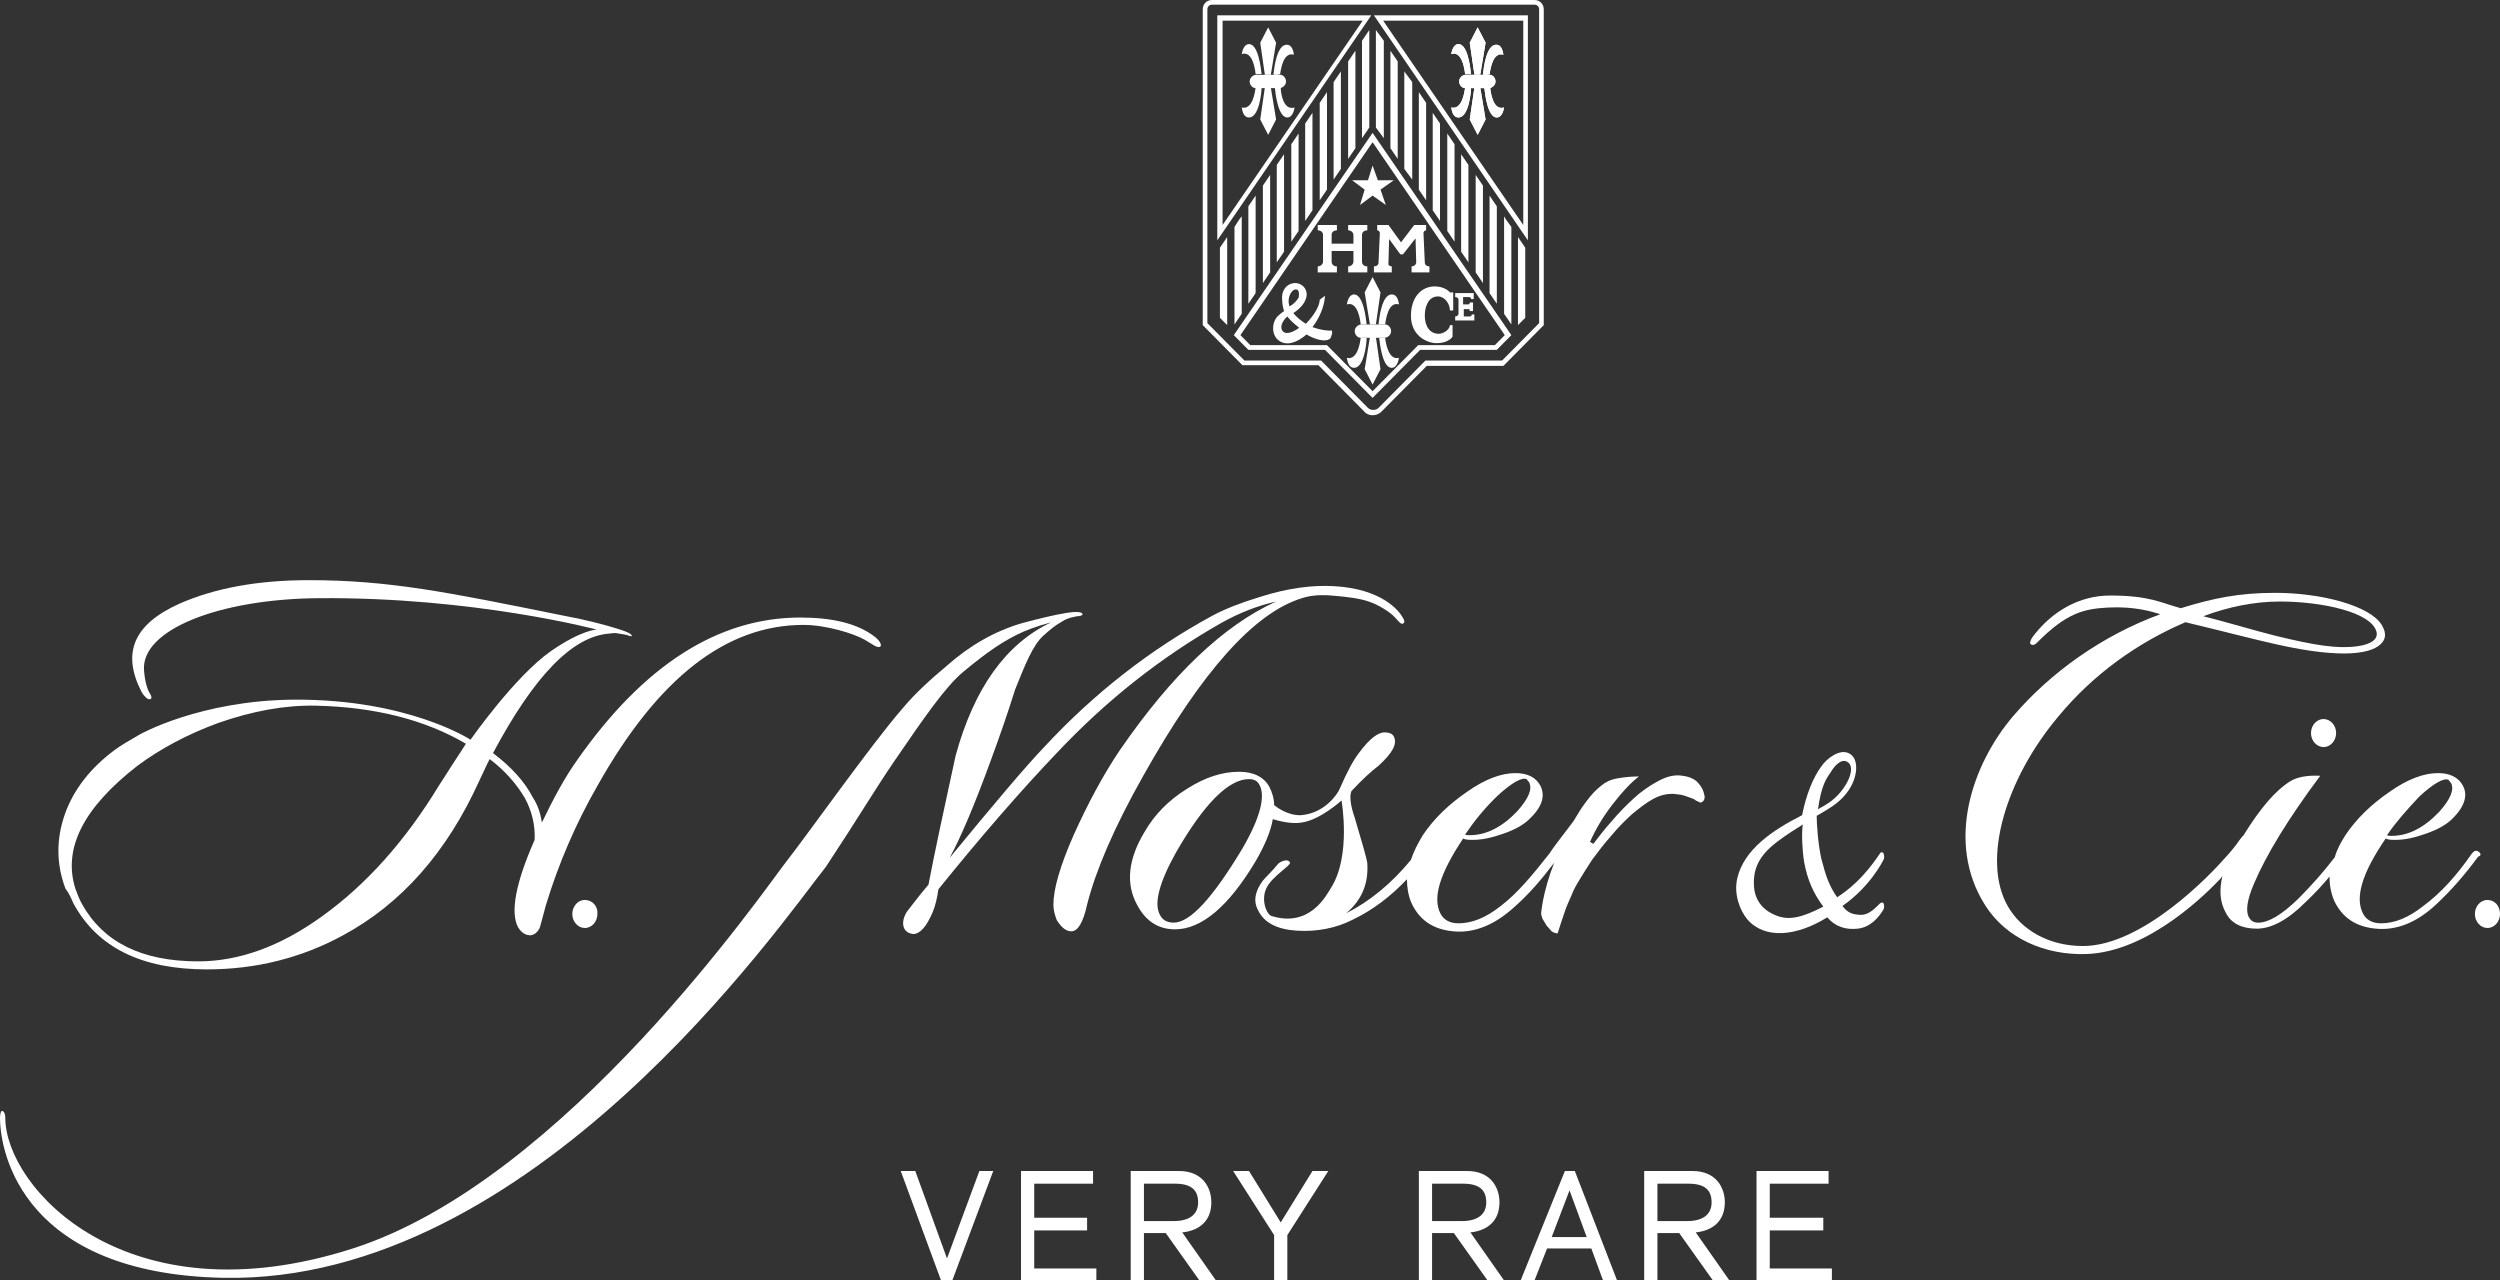 <?xml version="1.0" encoding="UTF-8"?> <svg xmlns="http://www.w3.org/2000/svg" width="123" height="63" viewBox="0 0 123 63" fill="none"><rect x="0" y="0" width="123" height="63" fill="#333333" stroke="none"/><g clip-path="url(#clip0)"><path d="M28.774 44.278C28.417 44.278 28.157 44.606 28.157 44.967C28.157 45.361 28.449 45.657 28.774 45.657C29.132 45.657 29.392 45.329 29.392 44.967C29.425 44.573 29.132 44.278 28.774 44.278Z" fill="white"></path><path d="M61.126 41.748C59.663 44.179 58.558 45.394 57.745 45.394C57.42 45.394 57.192 45.263 57.062 45C56.769 44.442 57.03 43.423 57.875 41.913C59.24 39.548 60.444 38.332 61.451 38.332C61.712 38.332 61.874 38.431 61.972 38.628C62.264 39.186 62.004 40.237 61.126 41.748ZM73.677 39.153C74.392 38.496 74.88 38.234 75.107 38.332C75.14 38.365 75.172 38.431 75.237 38.496C75.4 38.825 75.205 39.285 74.652 39.909C73.904 40.697 73.124 41.091 72.311 41.091C72.213 41.091 72.148 41.091 72.084 41.059C72.506 40.434 73.026 39.778 73.677 39.153ZM83.463 38.431C83.301 38.299 83.073 38.201 82.781 38.168C82.39 38.102 82 38.201 81.578 38.431C81.155 38.661 80.765 38.923 80.374 39.285C79.984 39.646 79.627 40.007 79.269 40.434C78.911 40.829 78.651 41.19 78.391 41.518L78.229 41.42C78.521 40.763 78.879 40.172 79.334 39.58C79.789 38.989 80.212 38.529 80.635 38.201C80.277 38.201 79.919 38.234 79.562 38.299C79.204 38.365 78.976 38.496 78.814 38.628C78.554 38.825 78.294 39.088 78.034 39.449C77.806 39.745 77.611 40.073 77.416 40.402C76.668 41.387 76.408 41.715 76.245 41.978C75.367 43.095 74.652 43.949 73.839 44.573C73.091 45.164 72.409 45.427 71.758 45.427C71.336 45.427 71.043 45.263 70.88 44.967C70.458 44.179 70.848 42.964 71.986 41.256C72.116 41.321 72.279 41.321 72.474 41.321C72.896 41.321 73.384 41.223 73.937 41.026C74.522 40.829 74.912 40.599 75.172 40.369C75.855 39.745 76.05 39.186 75.79 38.661C75.562 38.234 75.14 38.037 74.555 38.037C73.872 38.037 73.059 38.332 72.181 38.956C71.271 39.58 70.555 40.27 70.003 41.091C69.743 41.518 69.547 41.913 69.417 42.307C68.474 43.456 67.401 44.343 66.231 44.934C67.011 44.278 67.336 43.456 67.271 42.471C67.239 42.208 67.011 41.453 66.654 40.237C66.426 39.58 66.394 39.153 66.491 38.923C67.011 38.365 67.434 37.971 67.824 37.675C68.507 37.051 68.767 36.591 68.572 36.23C68.507 36.099 68.344 36.033 68.117 36.033C67.792 36.033 67.369 36.361 66.881 37.018C66.589 37.38 66.263 38.004 65.906 38.825C65.808 39.055 65.191 40.007 64.02 40.106C63.402 40.139 62.849 39.745 62.687 39.613C62.687 39.285 62.589 38.989 62.459 38.726C62.199 38.234 61.679 37.971 60.964 37.971C60.151 37.971 59.306 38.234 58.428 38.792C57.517 39.35 56.802 40.073 56.314 40.927C55.501 42.274 55.371 43.489 55.957 44.54C56.379 45.329 56.997 45.723 57.81 45.723C59.11 45.723 60.444 44.606 61.777 42.372C62.232 41.584 62.524 40.894 62.622 40.303C62.849 40.369 63.532 40.566 64.053 40.467C64.963 40.336 66.003 39.383 66.003 39.383C66.003 39.383 66.491 42.11 65.483 43.686C65.256 44.048 64.443 45.657 62.557 45.066C62.329 45 62.004 44.278 62.329 43.653C62.622 43.095 63.532 42.569 63.467 42.438C63.337 42.175 62.882 42.471 62.882 42.504C62.557 42.898 62.329 43.095 62.134 43.325C61.744 43.85 61.647 44.343 61.907 44.803C62.199 45.394 62.817 45.723 63.792 45.788C64.8 45.854 65.743 45.657 66.524 45.263C67.564 44.77 68.442 44.08 69.222 43.259C69.222 43.653 69.287 44.08 69.45 44.442C69.84 45.263 70.49 45.723 71.498 45.821C72.506 45.92 73.514 45.526 74.49 44.639C75.205 44.015 75.855 43.259 76.473 42.438C76.408 42.569 76.375 42.734 76.31 42.865C76.05 43.62 75.888 44.31 75.823 44.934C75.823 45 75.855 45.099 75.888 45.197C75.953 45.296 76.018 45.427 76.083 45.526C76.18 45.624 76.245 45.723 76.343 45.821C76.44 45.887 76.538 45.92 76.635 45.92C76.766 45.493 76.895 45.132 76.993 44.836C77.091 44.54 77.221 44.278 77.318 44.048C77.416 43.785 77.546 43.555 77.708 43.292C77.871 43.029 78.066 42.701 78.326 42.307C78.619 41.913 78.944 41.486 79.269 41.124C79.594 40.73 79.952 40.369 80.277 40.073C80.635 39.778 80.96 39.515 81.317 39.318C81.675 39.12 82 39.055 82.293 39.055C82.52 39.088 82.683 39.088 82.781 39.12C82.878 39.153 83.008 39.186 83.171 39.252C83.268 39.285 83.366 39.318 83.431 39.383C83.496 39.416 83.593 39.449 83.626 39.482C83.691 39.482 83.756 39.482 83.821 39.383C83.886 39.285 83.886 39.186 83.821 38.989C83.756 38.759 83.626 38.595 83.463 38.431Z" fill="white"></path><path d="M64.052 29.431C64.638 29.234 65.255 29.267 65.873 29.332C66.198 29.365 66.881 29.431 67.336 29.595C67.759 29.727 68.377 30.088 68.637 30.384C68.799 30.548 68.929 30.745 69.027 30.679C69.189 30.613 68.995 30.351 68.995 30.351C68.832 30.055 67.987 28.971 65.645 28.84C64.573 28.774 63.337 28.938 62.004 29.365C61.029 29.661 60.281 29.956 59.663 30.285C56.574 31.96 53.81 34.128 51.372 36.756C50.462 37.708 48.933 39.515 46.722 42.208C47.275 41.19 47.958 39.581 48.771 37.347C49.194 36.197 49.584 35.081 49.941 33.931C50.429 32.716 50.819 31.73 51.339 31.27C51.632 31.008 51.892 30.778 52.25 30.581C52.542 30.384 52.868 30.351 52.998 30.318C53.128 30.318 53.258 30.285 53.258 30.219C53.258 30.088 52.868 30.088 52.477 30.154C51.86 30.252 51.079 30.449 50.331 30.646C48.933 31.04 47.665 31.796 46.592 32.748C45.812 33.405 45.032 34.095 44.381 34.883C42.918 36.559 39.634 41.19 38.724 42.34C37.619 43.752 27.799 58.073 17.362 61.424C6.21 65.004 0.26 58.434 0.26 54.986C0.26 54.756 0.163 54.657 0.098 54.657C0.033 54.657 0 54.854 0 54.986C0 56.792 1.203 62.672 10.99 62.869C26.206 63.164 38.399 45.46 40.642 42.635C42.268 40.172 43.016 38.891 44.024 37.413C45.487 35.278 46.527 33.767 47.405 33.044C48.511 32.124 49.389 31.5 50.364 31.073C50.982 30.811 51.404 30.712 51.73 30.613C49.486 31.665 47.925 33.865 47.015 37.183C46.43 39.876 45.975 41.978 45.682 43.522C45.097 44.212 44.772 44.672 44.609 44.869C44.414 45.197 44.381 45.493 44.511 45.723C44.577 45.821 44.674 45.887 44.772 45.92C44.804 45.92 44.869 45.953 44.934 45.953C45.259 45.953 45.584 45.592 45.877 44.902C46.007 44.606 46.105 44.212 46.17 43.752C48.316 41.092 50.267 38.858 51.957 37.084C54.428 34.456 57.127 32.321 60.151 30.613C60.931 30.186 61.776 29.825 62.784 29.595C60.183 30.778 57.647 33.208 55.111 36.887C54.266 38.135 53.518 39.548 52.835 41.059C52.152 42.602 51.827 43.752 51.827 44.508C51.827 44.77 51.892 45 51.99 45.263C52.217 45.624 52.445 45.821 52.705 45.821C53.03 45.821 53.29 45.394 53.485 44.508C53.908 42.832 54.818 40.697 56.249 38.168C59.143 33.011 61.711 30.154 64.052 29.431Z" fill="white"></path><path d="M87.365 45.033C86.715 44.77 86.324 44.278 86.292 43.555C86.259 42.767 86.519 42.11 87.43 41.42C87.853 41.092 88.438 40.73 88.698 40.566C88.633 40.96 88.665 41.814 88.763 42.406C88.925 43.292 89.218 43.949 89.706 44.606C88.633 45.165 87.983 45.296 87.365 45.033ZM90.064 38.004C90.258 37.675 90.584 37.314 90.876 37.478C91.201 37.643 91.104 38.201 90.714 38.76C90.324 39.318 89.933 39.548 89.446 39.811C89.608 38.661 89.836 38.333 90.064 38.004ZM92.502 44.442C92.079 44.869 91.819 45.066 91.397 45C91.071 44.968 90.876 44.869 90.649 44.573C92.014 43.621 92.632 42.373 92.665 42.307C92.73 42.208 92.697 42.044 92.665 41.978C92.632 41.913 92.534 41.913 92.502 41.978C92.437 42.044 91.722 43.292 90.389 44.146C89.998 43.588 89.836 43.128 89.608 42.241C89.446 41.519 89.381 40.533 89.381 40.139C89.998 39.778 90.486 39.515 90.876 38.989C91.429 38.267 91.494 37.281 90.941 37.051C90.519 36.854 89.901 37.281 89.608 37.708C89.218 38.234 88.861 39.088 88.665 40.106C87.17 40.862 85.804 41.814 85.479 43.194C85.284 43.982 85.609 44.803 85.967 45.23C86.812 46.216 88.373 46.084 89.901 45.132C90.291 45.592 90.811 45.756 91.397 45.69C92.014 45.624 92.404 45.165 92.632 44.803C92.697 44.738 92.73 44.573 92.665 44.442C92.665 44.376 92.534 44.409 92.502 44.442Z" fill="white"></path><path d="M122.382 44.278C122.025 44.278 121.765 44.606 121.765 44.967C121.765 45.361 122.057 45.657 122.382 45.657C122.74 45.657 123 45.329 123 44.967C123 44.573 122.74 44.278 122.382 44.278Z" fill="white"></path><path d="M112.173 29.595C114.254 29.595 116.66 30.121 116.92 31.073C117.017 31.435 116.692 31.697 115.977 31.796C115.002 31.927 113.929 31.763 111.913 31.27C110.872 31.008 109.572 30.613 108.401 30.318C109.637 29.858 110.905 29.595 112.173 29.595ZM119.033 39.187C119.749 38.529 120.236 38.267 120.464 38.365C120.496 38.398 120.529 38.464 120.594 38.529C120.757 38.858 120.562 39.318 120.009 39.942C119.261 40.73 118.481 41.124 117.668 41.124C117.57 41.124 117.505 41.124 117.44 41.092C117.863 40.468 118.416 39.843 119.033 39.187ZM121.96 41.913C121.83 41.814 121.732 41.847 121.602 42.011C120.854 43.095 120.074 43.949 119.228 44.573C118.481 45.165 117.798 45.427 117.148 45.427C116.725 45.427 116.432 45.263 116.27 44.968C115.847 44.179 116.205 42.964 117.375 41.256C117.505 41.322 117.668 41.322 117.863 41.322C118.286 41.322 118.773 41.223 119.326 41.026C119.911 40.829 120.301 40.599 120.562 40.369C121.244 39.745 121.439 39.154 121.179 38.661C120.952 38.234 120.529 38.037 119.944 38.037C119.261 38.037 118.448 38.332 117.57 38.956C116.66 39.581 115.945 40.27 115.392 41.092C115.164 41.453 114.969 41.814 114.872 42.175C114.319 42.898 113.734 43.555 113.083 44.212C112.27 45 111.62 45.395 111.1 45.395C110.872 45.395 110.742 45.296 110.645 45.132C110.482 44.836 110.547 44.278 110.905 43.456C111.49 42.077 112.563 40.303 114.156 38.168C113.506 38.135 113.018 38.234 112.693 38.431C111.945 38.891 111.198 39.778 110.385 41.092C110.352 41.124 110.287 41.19 110.19 41.322C110.027 41.584 109.604 42.077 109.474 42.208C108.759 43.029 105.41 46.544 102.484 46.544C100.761 46.544 99.427 45.723 98.777 44.573C97.477 42.274 98.712 38.3 101.248 35.278C103.004 33.143 105.215 31.599 107.523 30.613C109.052 30.975 110.937 31.468 111.978 31.697C115.327 32.453 116.79 32.157 117.213 31.599C117.343 31.435 117.44 31.172 117.18 30.745C116.595 29.792 114.189 29.168 111.945 29.168C110.157 29.168 108.889 29.431 107.296 29.924C106.32 29.661 105.768 29.3 103.817 29.3C102.321 29.3 100.956 30.055 99.98 31.369C99.883 31.533 99.85 31.665 99.915 31.697C100.013 31.763 100.11 31.73 100.208 31.632C101.671 30.154 102.516 29.956 103.719 29.891C105.02 29.825 105.865 30.088 106.288 30.219C103.427 31.27 100.891 33.077 99.037 35.245C97.054 37.577 95.688 41.42 97.672 44.541C98.712 46.183 100.631 47.004 102.646 46.938C105.768 46.84 108.694 43.818 109.279 43.194C109.312 43.161 109.312 43.128 109.344 43.095C109.182 43.785 109.214 44.376 109.507 44.902C109.767 45.427 110.287 45.69 111.035 45.69C111.75 45.69 112.563 45.263 113.441 44.376C113.896 43.949 114.286 43.522 114.611 43.128C114.611 43.522 114.677 43.916 114.839 44.31C115.229 45.132 115.88 45.592 116.887 45.69C117.895 45.789 118.903 45.395 119.846 44.508C120.594 43.818 121.277 43.029 121.927 42.143C122.09 42.11 122.057 41.978 121.96 41.913Z" fill="white"></path><path d="M113.701 36.066C113.701 36.46 113.994 36.755 114.319 36.755C114.677 36.755 114.937 36.427 114.937 36.066C114.937 35.672 114.644 35.376 114.319 35.376C113.994 35.376 113.701 35.672 113.701 36.066Z" fill="white"></path><path d="M6.763 37.675C7.869 36.854 9.202 36.132 10.73 35.573C12.421 34.982 14.014 34.686 15.542 34.719C18.436 34.785 20.907 35.409 22.922 36.591C22.662 37.018 22.337 37.478 22.012 38.004L21.589 38.661C19.931 41.387 18.013 43.522 15.867 45.066C13.786 46.577 11.738 47.299 9.754 47.299C6.958 47.299 5.072 46.347 4.032 44.475C3.902 44.245 3.804 43.982 3.707 43.719C3.089 41.748 4.097 39.745 6.763 37.675ZM3.609 44.442C4.78 46.61 6.958 47.694 10.177 47.694C12.583 47.694 14.827 47.135 16.875 46.018C19.736 44.475 21.98 41.945 23.573 38.431C23.8 37.971 23.963 37.577 24.093 37.347C24.873 37.938 25.426 38.595 25.816 39.252C26.174 39.909 26.337 40.599 26.304 41.321C25.361 43.456 25.101 44.902 25.491 45.624C25.654 45.887 25.849 46.018 26.109 46.018C26.304 45.986 26.466 45.854 26.564 45.624C26.662 45.263 26.759 44.902 26.857 44.54C27.474 42.504 28.32 40.533 29.393 38.661C32.384 33.34 35.733 30.745 39.537 30.745C40.643 30.745 42.008 31.172 42.528 31.467C42.984 31.73 43.114 31.861 43.276 31.829C43.406 31.796 43.341 31.566 43.049 31.336C42.203 30.679 40.968 30.383 39.374 30.383C35.343 30.383 31.669 32.715 28.385 37.413C27.8 38.234 27.247 39.252 26.662 40.467C26.597 40.04 26.466 39.613 26.206 39.219C25.816 38.464 25.166 37.741 24.256 37.051C26.271 33.274 28.157 31.303 29.978 31.172C30.206 31.139 30.336 31.139 30.433 31.172C30.498 31.172 30.628 31.204 30.823 31.237C30.986 31.303 31.084 31.303 31.084 31.303C31.116 31.204 30.856 31.073 30.303 30.909C29.653 30.712 28.775 30.482 27.702 30.285C22.012 29.135 19.151 28.544 15.184 28.544C12.681 28.544 10.567 28.938 8.844 29.694C6.568 30.712 5.983 32.124 6.958 34.029C7.023 34.161 7.121 34.259 7.186 34.325C7.251 34.391 7.348 34.423 7.413 34.391C7.511 34.325 7.381 34.128 7.381 34.128C7.381 34.128 7.153 33.832 7.088 33.011C6.893 30.975 10.827 29.464 15.672 29.431C23.313 29.365 29.36 30.975 29.36 30.975C29.36 30.975 28.645 30.975 27.117 32.026C25.328 33.274 23.15 36.394 23.15 36.394C23.15 36.394 20.094 34.391 14.469 34.423C9.852 34.456 6.861 36.132 6.828 36.164C6.373 36.427 5.918 36.69 5.658 36.887C4.455 37.774 3.609 38.858 3.187 40.073C2.764 41.288 2.764 42.504 3.219 43.719C3.382 43.916 3.512 44.212 3.609 44.442Z" fill="white"></path><path d="M46.592 61.916L45.032 57.613H44.316L46.3 63H46.852L48.868 57.613H48.186L46.592 61.916Z" fill="white"></path><path d="M50.884 60.537H53.485V59.913H50.884V58.237H53.778V57.613H50.234V63H53.941V62.409H50.884V60.537Z" fill="white"></path><path d="M56.282 58.237H57.81C58.59 58.237 58.948 58.533 58.948 59.157C58.948 59.748 58.525 60.077 57.745 60.077H56.282V58.237ZM59.598 59.157C59.598 58.434 59.175 57.613 58.005 57.613H55.631V63H56.282V60.668H57.355L59.013 63H59.826L58.167 60.635C59.078 60.537 59.598 60.011 59.598 59.157Z" fill="white"></path><path d="M81.545 58.237H83.073C83.853 58.237 84.211 58.533 84.211 59.157C84.211 59.748 83.788 60.077 83.008 60.077H81.545V58.237ZM84.861 59.157C84.861 58.434 84.439 57.613 83.268 57.613H80.894V63H81.545V60.668H82.618L84.276 63H85.089L83.431 60.635C84.341 60.537 84.861 60.011 84.861 59.157Z" fill="white"></path><path d="M78.066 60.865H76.343L77.221 58.566L78.066 60.865ZM76.993 57.613L74.814 63H75.497L76.115 61.423H78.293L78.846 62.934L78.879 63H79.561L77.481 57.613H76.993Z" fill="white"></path><path d="M63.012 60.142L61.451 57.613H60.671L62.687 60.767V63H63.337V60.767L65.353 57.613H64.573L63.012 60.142Z" fill="white"></path><path d="M87.072 62.409V60.537H89.706V59.913H87.072V58.237H89.966V57.613H86.422V63H90.129V62.409H87.072Z" fill="white"></path><path d="M70.458 58.237H71.986C72.766 58.237 73.124 58.533 73.124 59.157C73.124 59.748 72.701 60.077 71.921 60.077H70.458V58.237ZM73.774 59.157C73.774 58.434 73.352 57.613 72.181 57.613H69.808V63H70.458V60.668H71.531L73.189 63H74.002L72.344 60.635C73.254 60.536 73.774 60.011 73.774 59.157Z" fill="white"></path><path d="M68.15 15.963C68.182 15.701 68.312 14.814 68.833 14.978C68.8 14.781 68.735 14.485 68.475 14.485C67.987 14.485 67.857 15.635 67.825 15.963H68.052C68.117 15.963 68.117 15.963 68.15 15.963Z" fill="white"></path><path d="M67.239 15.963C67.207 15.668 67.076 14.485 66.621 14.485C66.394 14.485 66.296 14.781 66.264 14.978C66.784 14.814 66.914 15.668 66.947 15.963C66.979 15.963 66.979 15.963 67.011 15.963H67.239Z" fill="white"></path><path d="M66.947 16.62C66.914 16.883 66.784 17.737 66.264 17.606C66.296 17.803 66.361 18.098 66.621 18.098C67.109 18.098 67.239 16.916 67.239 16.62H67.011C66.979 16.587 66.947 16.62 66.947 16.62Z" fill="white"></path><path d="M67.141 18.164L67.531 18.92L67.921 18.164L67.694 16.588H67.401L67.141 18.164Z" fill="white"></path><path d="M67.921 14.387L67.531 13.631L67.141 14.387L67.401 15.963H67.694L67.921 14.387Z" fill="white"></path><path d="M68.149 16.62C68.116 16.62 68.116 16.62 68.084 16.62H67.856C67.888 16.916 68.019 18.099 68.474 18.099C68.701 18.099 68.799 17.803 68.831 17.606C68.311 17.737 68.181 16.883 68.149 16.62Z" fill="white"></path><path d="M67.239 16.62H67.401H67.694H67.856H68.149C68.311 16.587 68.442 16.456 68.442 16.292C68.442 16.128 68.311 15.963 68.149 15.963H67.856H67.694H67.401H67.239H66.946C66.783 15.996 66.653 16.128 66.653 16.292C66.653 16.456 66.783 16.62 66.946 16.62H67.239Z" fill="white"></path><path d="M73.286 3.679C73.319 3.416 73.449 2.529 73.969 2.693C73.936 2.496 73.871 2.2 73.611 2.2C73.124 2.2 72.993 3.35 72.961 3.679H73.189C73.254 3.646 73.286 3.646 73.286 3.679Z" fill="white"></path><path d="M72.376 3.646C72.343 3.35 72.213 2.168 71.758 2.168C71.53 2.168 71.433 2.463 71.4 2.66C71.921 2.496 72.051 3.35 72.083 3.646C72.116 3.646 72.116 3.646 72.148 3.646H72.376Z" fill="white"></path><path d="M72.083 4.303C72.051 4.566 71.921 5.42 71.4 5.288C71.433 5.485 71.498 5.781 71.758 5.781C72.246 5.781 72.376 4.598 72.376 4.303H72.148C72.116 4.303 72.116 4.303 72.083 4.303Z" fill="white"></path><path d="M72.311 5.879L72.701 6.635L73.091 5.879L72.831 4.303H72.539L72.311 5.879Z" fill="white"></path><path d="M73.091 2.102L72.701 1.347L72.311 2.102L72.539 3.679H72.831L73.091 2.102Z" fill="white"></path><path d="M73.319 4.303C73.319 4.303 73.286 4.303 73.254 4.303H73.026C73.058 4.598 73.188 5.781 73.644 5.781C73.871 5.781 73.969 5.485 74.001 5.288C73.449 5.452 73.319 4.598 73.319 4.303Z" fill="white"></path><path d="M72.376 4.336H72.538H72.831H72.993H73.286C73.449 4.303 73.579 4.171 73.579 4.007C73.579 3.843 73.449 3.679 73.286 3.679H72.993H72.831H72.538H72.376H72.083C71.921 3.712 71.79 3.843 71.79 4.007C71.79 4.171 71.921 4.336 72.083 4.336H72.376Z" fill="white"></path><path d="M73.287 3.679C73.319 3.416 73.449 2.529 73.969 2.693C73.937 2.496 73.872 2.2 73.612 2.2C73.124 2.2 72.994 3.35 72.961 3.679H73.189C73.254 3.646 73.287 3.646 73.287 3.679Z" fill="white"></path><path d="M72.376 3.646C72.343 3.35 72.213 2.168 71.758 2.168C71.53 2.168 71.433 2.463 71.4 2.66C71.921 2.496 72.051 3.35 72.083 3.646C72.116 3.646 72.116 3.646 72.148 3.646H72.376Z" fill="white"></path><path d="M72.083 4.303C72.051 4.566 71.921 5.42 71.4 5.288C71.433 5.485 71.498 5.781 71.758 5.781C72.246 5.781 72.376 4.598 72.376 4.303H72.148C72.116 4.303 72.116 4.303 72.083 4.303Z" fill="white"></path><path d="M72.311 5.879L72.701 6.635L73.091 5.879L72.831 4.336H72.539L72.311 5.879Z" fill="white"></path><path d="M73.091 2.102L72.701 1.347L72.311 2.102L72.539 3.646H72.831L73.091 2.102Z" fill="white"></path><path d="M73.319 4.303C73.287 4.303 73.287 4.303 73.254 4.303H73.026C73.059 4.598 73.189 5.781 73.644 5.781C73.872 5.781 73.969 5.485 74.002 5.288C73.482 5.452 73.352 4.598 73.319 4.303Z" fill="white"></path><path d="M72.376 4.336H72.539H72.832H72.994H73.287C73.449 4.303 73.579 4.171 73.579 4.007C73.579 3.843 73.449 3.679 73.287 3.679H72.994H72.832H72.539H72.376H72.084C71.921 3.712 71.791 3.843 71.791 4.007C71.791 4.171 71.921 4.336 72.084 4.336H72.376Z" fill="white"></path><path d="M72.018 14.978H72.246C72.311 14.978 72.311 14.912 72.311 14.88H72.473V15.306H72.311C72.311 15.241 72.311 15.208 72.246 15.208H72.018V15.438V15.569H72.311C72.376 15.569 72.408 15.537 72.408 15.471H72.538V15.766H72.18H71.855H71.595V15.569C71.693 15.569 71.758 15.504 71.758 15.438V14.748C71.758 14.682 71.693 14.617 71.595 14.617V14.42H71.855H72.148H72.506V14.715H72.376C72.376 14.65 72.343 14.617 72.278 14.617H71.985V14.748V14.978H72.018Z" fill="white"></path><path d="M68.052 1.018L74.945 11.069V1.018H68.052ZM75.172 11.825L67.596 0.755H75.172V11.825ZM60.151 1.018V11.069L67.044 1.018H60.151ZM59.891 11.825V0.755H67.466L59.891 11.825ZM61.516 16.982H65.288L65.32 17.015L67.531 19.248L69.775 16.982H73.546L74.034 16.489L67.531 6.996L61.029 16.489L61.516 16.982ZM67.531 19.577L65.19 17.212H61.419L60.703 16.489L67.531 6.537L74.359 16.489L73.644 17.212H69.872L67.531 19.577ZM61.224 17.737H64.995L65.028 17.77L67.304 20.069C67.434 20.201 67.694 20.201 67.824 20.069L70.132 17.737H73.904L75.725 15.898V0.46C75.725 0.328 75.627 0.23 75.497 0.23H59.63C59.5 0.23 59.403 0.328 59.403 0.46V15.898L61.224 17.737ZM67.531 20.431C67.369 20.431 67.206 20.365 67.109 20.234L64.865 17.967H61.126L59.175 15.996V0.46C59.175 0.197 59.37 0 59.63 0H75.497C75.757 0 75.953 0.197 75.953 0.46V15.996L73.969 18H70.198L67.954 20.266C67.856 20.365 67.694 20.431 67.531 20.431Z" fill="white"></path><path d="M68.572 8.869L67.921 9.329L68.182 10.084L67.531 9.624L66.914 10.084L67.141 9.329L66.523 8.869H67.304L67.531 8.146L67.791 8.869H68.572Z" fill="white"></path><path d="M67.011 2.004V6.799L67.369 6.274V1.478L67.011 2.004Z" fill="white"></path><path d="M66.328 3.022V7.818L66.686 7.292V2.496L66.328 3.022Z" fill="white"></path><path d="M65.613 4.04V8.836L65.971 8.31V3.514L65.613 4.04Z" fill="white"></path><path d="M64.93 5.059V9.854L65.288 9.329V4.533L64.93 5.059Z" fill="white"></path><path d="M64.215 6.077V10.872L64.573 10.347V5.551L64.215 6.077Z" fill="white"></path><path d="M63.532 7.095V11.89L63.89 11.365V6.569L63.532 7.095Z" fill="white"></path><path d="M62.817 8.113V12.909L63.175 12.383V7.588L62.817 8.113Z" fill="white"></path><path d="M62.134 9.131V13.927L62.491 13.401V8.606L62.134 9.131Z" fill="white"></path><path d="M61.419 10.15V14.945L61.777 14.42V9.624L61.419 10.15Z" fill="white"></path><path d="M60.963 10.807L60.736 11.168V15.963L61.093 15.438V10.642L60.963 10.807Z" fill="white"></path><path d="M60.02 12.186V15.635L60.378 15.996V11.661L60.02 12.186Z" fill="white"></path><path d="M74.684 15.996L75.042 15.635V12.186L74.684 11.661V15.996Z" fill="white"></path><path d="M74.001 15.438L74.359 15.963V11.168L74.099 10.807L74.001 10.642V15.438Z" fill="white"></path><path d="M73.286 14.42L73.644 14.945V10.15L73.286 9.624V14.42Z" fill="white"></path><path d="M72.603 13.401L72.961 13.927V9.131L72.603 8.606V13.401Z" fill="white"></path><path d="M71.888 12.383L72.246 12.909V8.113L71.888 7.588V12.383Z" fill="white"></path><path d="M71.206 11.365L71.563 11.89V7.095L71.206 6.569V11.365Z" fill="white"></path><path d="M70.49 10.347L70.848 10.872V6.077L70.49 5.551V10.347Z" fill="white"></path><path d="M69.807 9.329L70.165 9.854V5.059L69.807 4.533V9.329Z" fill="white"></path><path d="M69.092 8.31L69.482 8.836V4.04L69.092 3.514V8.31Z" fill="white"></path><path d="M68.409 7.292L68.767 7.818V3.022L68.409 2.496V7.292Z" fill="white"></path><path d="M67.694 6.274L68.084 6.799V2.004L67.694 1.478V6.274Z" fill="white"></path><path d="M65.516 12.876C65.516 13.007 65.613 13.106 65.776 13.106V13.401H64.833V13.106C64.963 13.106 65.093 13.007 65.093 12.876V11.562C65.093 11.43 64.996 11.332 64.833 11.332V11.069H65.776V11.332C65.646 11.332 65.516 11.398 65.516 11.562V11.989H66.589V11.562C66.589 11.43 66.459 11.332 66.329 11.332V11.069H67.272V11.332C67.141 11.332 67.011 11.398 67.011 11.562V12.876C67.011 13.007 67.109 13.106 67.272 13.106V13.401H66.329V13.106C66.459 13.106 66.589 13.007 66.589 12.876V12.35H65.516V12.876Z" fill="white"></path><path d="M68.475 13.106V13.401H67.597V13.106C67.727 13.106 67.824 13.04 67.824 12.909L67.889 11.463C67.889 11.398 67.824 11.332 67.759 11.332V11.069H67.889H68.182H68.312L68.93 11.923L69.58 11.069H69.743H70.035H70.165V11.332C70.1 11.332 70.035 11.398 70.035 11.463L70.1 12.909C70.1 13.04 70.198 13.106 70.328 13.106V13.401H69.45V13.106C69.58 13.106 69.678 13.007 69.678 12.909L69.645 11.726L69.027 12.514H68.897L68.344 11.759L68.312 12.941C68.279 13.04 68.377 13.106 68.475 13.106Z" fill="white"></path><path d="M65.516 16.259C65.353 16.292 64.93 16.226 64.573 16.095C64.898 15.668 65.158 15.109 65.191 14.551L64.93 14.748C64.93 15.076 64.605 15.569 64.248 15.93C63.988 15.766 63.792 15.602 63.63 15.405C63.923 15.208 64.215 14.945 64.28 14.584C64.345 14.255 64.085 13.927 63.727 13.927C63.337 13.927 63.077 14.255 63.077 14.617C63.077 14.879 63.11 15.109 63.175 15.306C63.077 15.372 62.947 15.471 62.85 15.569C62.557 15.898 62.557 16.489 62.915 16.752C63.305 17.047 63.825 16.85 64.28 16.456C64.735 16.719 65.223 16.85 65.451 16.653C65.516 16.522 65.581 16.325 65.516 16.259ZM63.825 14.255C63.923 14.288 63.923 14.551 63.89 14.649C63.76 14.847 63.63 14.978 63.435 15.076C63.435 15.011 63.402 14.945 63.402 14.879C63.37 14.551 63.597 14.157 63.825 14.255ZM63.142 16.325C62.947 16.16 63.045 15.832 63.337 15.569C63.435 15.7 63.597 15.865 63.76 15.996C63.825 16.029 63.858 16.095 63.923 16.128C63.597 16.357 63.305 16.456 63.142 16.325Z" fill="white"></path><path d="M71.336 15.996H71.466V16.555C71.401 16.686 71.141 16.883 70.686 16.883C70.165 16.883 69.418 16.489 69.418 15.536C69.418 14.617 69.938 14.091 70.588 14.091C70.913 14.091 71.206 14.223 71.336 14.387H71.498V15.274H71.336C71.336 14.945 71.076 14.584 70.751 14.584C70.295 14.584 70.1 15.044 70.1 15.536C70.1 16.062 70.36 16.423 70.783 16.423C71.043 16.423 71.336 16.193 71.336 15.996Z" fill="white"></path><path d="M62.98 3.679C63.012 3.416 63.142 2.529 63.663 2.693C63.63 2.496 63.565 2.2 63.305 2.2C62.817 2.2 62.687 3.35 62.655 3.679H62.882C62.947 3.646 62.98 3.646 62.98 3.679Z" fill="white"></path><path d="M62.069 3.646C62.037 3.35 61.907 2.168 61.451 2.168C61.224 2.168 61.126 2.463 61.094 2.66C61.614 2.496 61.744 3.35 61.776 3.646C61.809 3.646 61.809 3.646 61.842 3.646H62.069Z" fill="white"></path><path d="M61.776 4.303C61.744 4.566 61.614 5.42 61.094 5.288C61.126 5.485 61.191 5.781 61.451 5.781C61.939 5.781 62.069 4.598 62.069 4.303H61.842C61.809 4.303 61.809 4.303 61.776 4.303Z" fill="white"></path><path d="M62.004 5.879L62.394 6.635L62.784 5.879L62.524 4.303H62.231L62.004 5.879Z" fill="white"></path><path d="M62.784 2.102L62.394 1.347L62.004 2.102L62.231 3.679H62.524L62.784 2.102Z" fill="white"></path><path d="M63.012 4.303C62.98 4.303 62.98 4.303 62.947 4.303H62.72C62.752 4.599 62.882 5.781 63.337 5.781C63.565 5.781 63.663 5.485 63.695 5.288C63.142 5.453 63.012 4.599 63.012 4.303Z" fill="white"></path><path d="M62.069 4.336H62.232H62.524H62.687H62.98C63.142 4.303 63.272 4.171 63.272 4.007C63.272 3.843 63.142 3.679 62.98 3.679H62.687H62.524H62.232H62.069H61.776C61.614 3.712 61.484 3.843 61.484 4.007C61.484 4.171 61.614 4.336 61.776 4.336H62.069Z" fill="white"></path></g><defs><clipPath id="clip0"><rect width="123" height="63" fill="white"></rect></clipPath></defs></svg> 